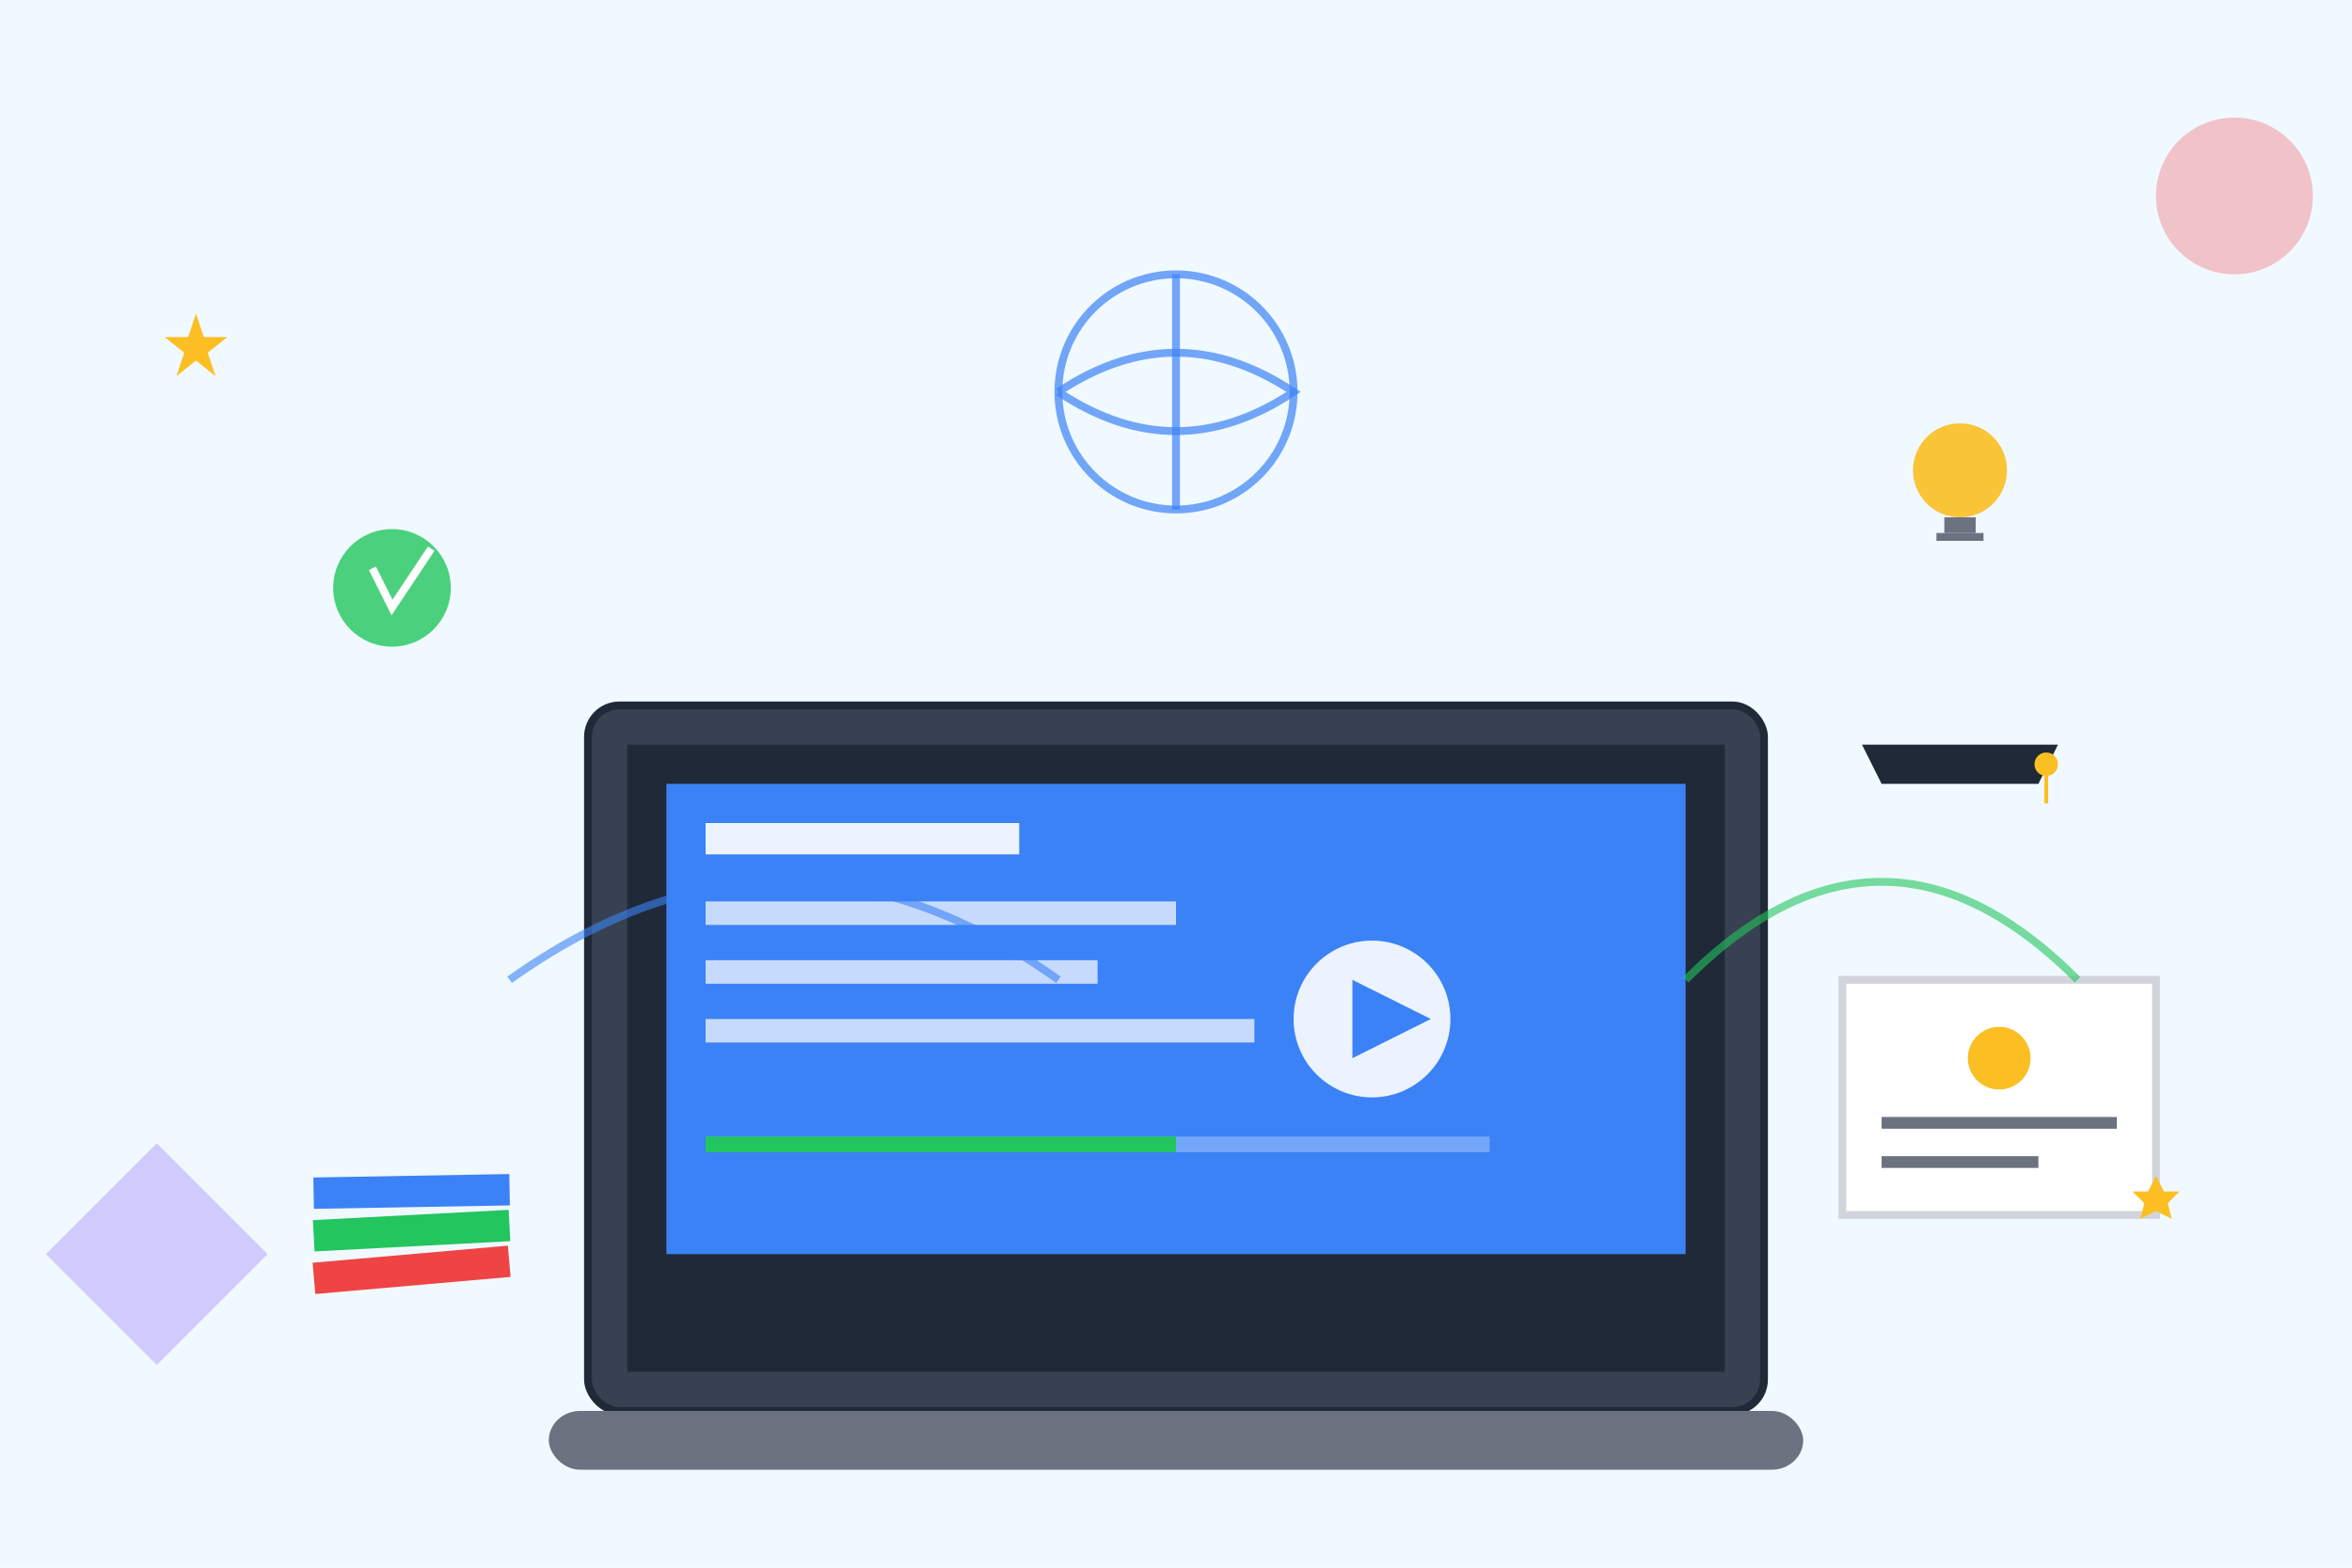 <svg viewBox="0 0 600 400" xmlns="http://www.w3.org/2000/svg">
  <!-- Background -->
  <rect width="600" height="400" fill="#f0f9ff"/>
  
  <!-- Desktop/Laptop -->
  <rect x="150" y="180" width="300" height="180" rx="8" fill="#374151" stroke="#1f2937" stroke-width="2"/>
  <rect x="160" y="190" width="280" height="160" fill="#1f2937"/>
  <rect x="170" y="200" width="260" height="120" fill="#3b82f6"/>
  
  <!-- Screen content -->
  <rect x="180" y="210" width="80" height="8" fill="white" opacity="0.9"/>
  <rect x="180" y="230" width="120" height="6" fill="white" opacity="0.7"/>
  <rect x="180" y="245" width="100" height="6" fill="white" opacity="0.7"/>
  <rect x="180" y="260" width="140" height="6" fill="white" opacity="0.7"/>
  
  <!-- Video play button -->
  <circle cx="350" cy="260" r="20" fill="white" opacity="0.9"/>
  <polygon points="345,250 345,270 365,260" fill="#3b82f6"/>
  
  <!-- Progress bar -->
  <rect x="180" y="290" width="200" height="4" fill="white" opacity="0.3"/>
  <rect x="180" y="290" width="120" height="4" fill="#22c55e"/>
  
  <!-- Laptop base -->
  <rect x="140" y="360" width="320" height="15" rx="8" fill="#6b7280"/>
  
  <!-- Books stack -->
  <rect x="80" y="320" width="50" height="8" fill="#ef4444" transform="rotate(-5 105 324)"/>
  <rect x="80" y="310" width="50" height="8" fill="#22c55e" transform="rotate(-3 105 314)"/>
  <rect x="80" y="300" width="50" height="8" fill="#3b82f6" transform="rotate(-1 105 304)"/>
  
  <!-- Graduation cap -->
  <polygon points="480,200 520,200 525,190 475,190" fill="#1f2937"/>
  <circle cx="522" cy="195" r="3" fill="#fbbf24"/>
  <line x1="522" y1="195" x2="522" y2="205" stroke="#fbbf24" stroke-width="1"/>
  
  <!-- Certificate -->
  <rect x="470" y="250" width="80" height="60" fill="white" stroke="#d1d5db" stroke-width="2"/>
  <circle cx="510" cy="270" r="8" fill="#fbbf24"/>
  <rect x="480" y="285" width="60" height="3" fill="#6b7280"/>
  <rect x="480" y="295" width="40" height="3" fill="#6b7280"/>
  
  <!-- Floating elements -->
  <circle cx="100" cy="150" r="15" fill="#22c55e" opacity="0.8"/>
  <path d="M95 145 L100 155 L110 140" stroke="white" stroke-width="2" fill="none"/>
  
  <!-- Light bulb idea -->
  <circle cx="500" cy="120" r="12" fill="#fbbf24" opacity="0.9"/>
  <rect x="496" y="132" width="8" height="4" fill="#6b7280"/>
  <rect x="494" y="136" width="12" height="2" fill="#6b7280"/>
  
  <!-- Connection lines -->
  <path d="M130 250 Q200 200 270 250" stroke="#3b82f6" stroke-width="2" fill="none" opacity="0.6"/>
  <path d="M430 250 Q480 200 530 250" stroke="#22c55e" stroke-width="2" fill="none" opacity="0.6"/>
  
  <!-- Globe/Network -->
  <circle cx="300" cy="100" r="30" fill="none" stroke="#3b82f6" stroke-width="2" opacity="0.7"/>
  <path d="M270 100 Q300 80 330 100 Q300 120 270 100" fill="none" stroke="#3b82f6" stroke-width="2" opacity="0.7"/>
  <line x1="300" y1="70" x2="300" y2="130" stroke="#3b82f6" stroke-width="2" opacity="0.7"/>
  
  <!-- Stars -->
  <polygon points="50,80 52,86 58,86 53,90 55,96 50,92 45,96 47,90 42,86 48,86" fill="#fbbf24"/>
  <polygon points="550,300 552,304 556,304 553,307 554,311 550,309 546,311 547,307 544,304 548,304" fill="#fbbf24"/>
  
  <!-- Abstract shapes -->
  <rect x="20" y="300" width="40" height="40" fill="#8b5cf6" opacity="0.3" transform="rotate(45 40 320)"/>
  <circle cx="570" cy="50" r="20" fill="#ef4444" opacity="0.3"/>
</svg>
